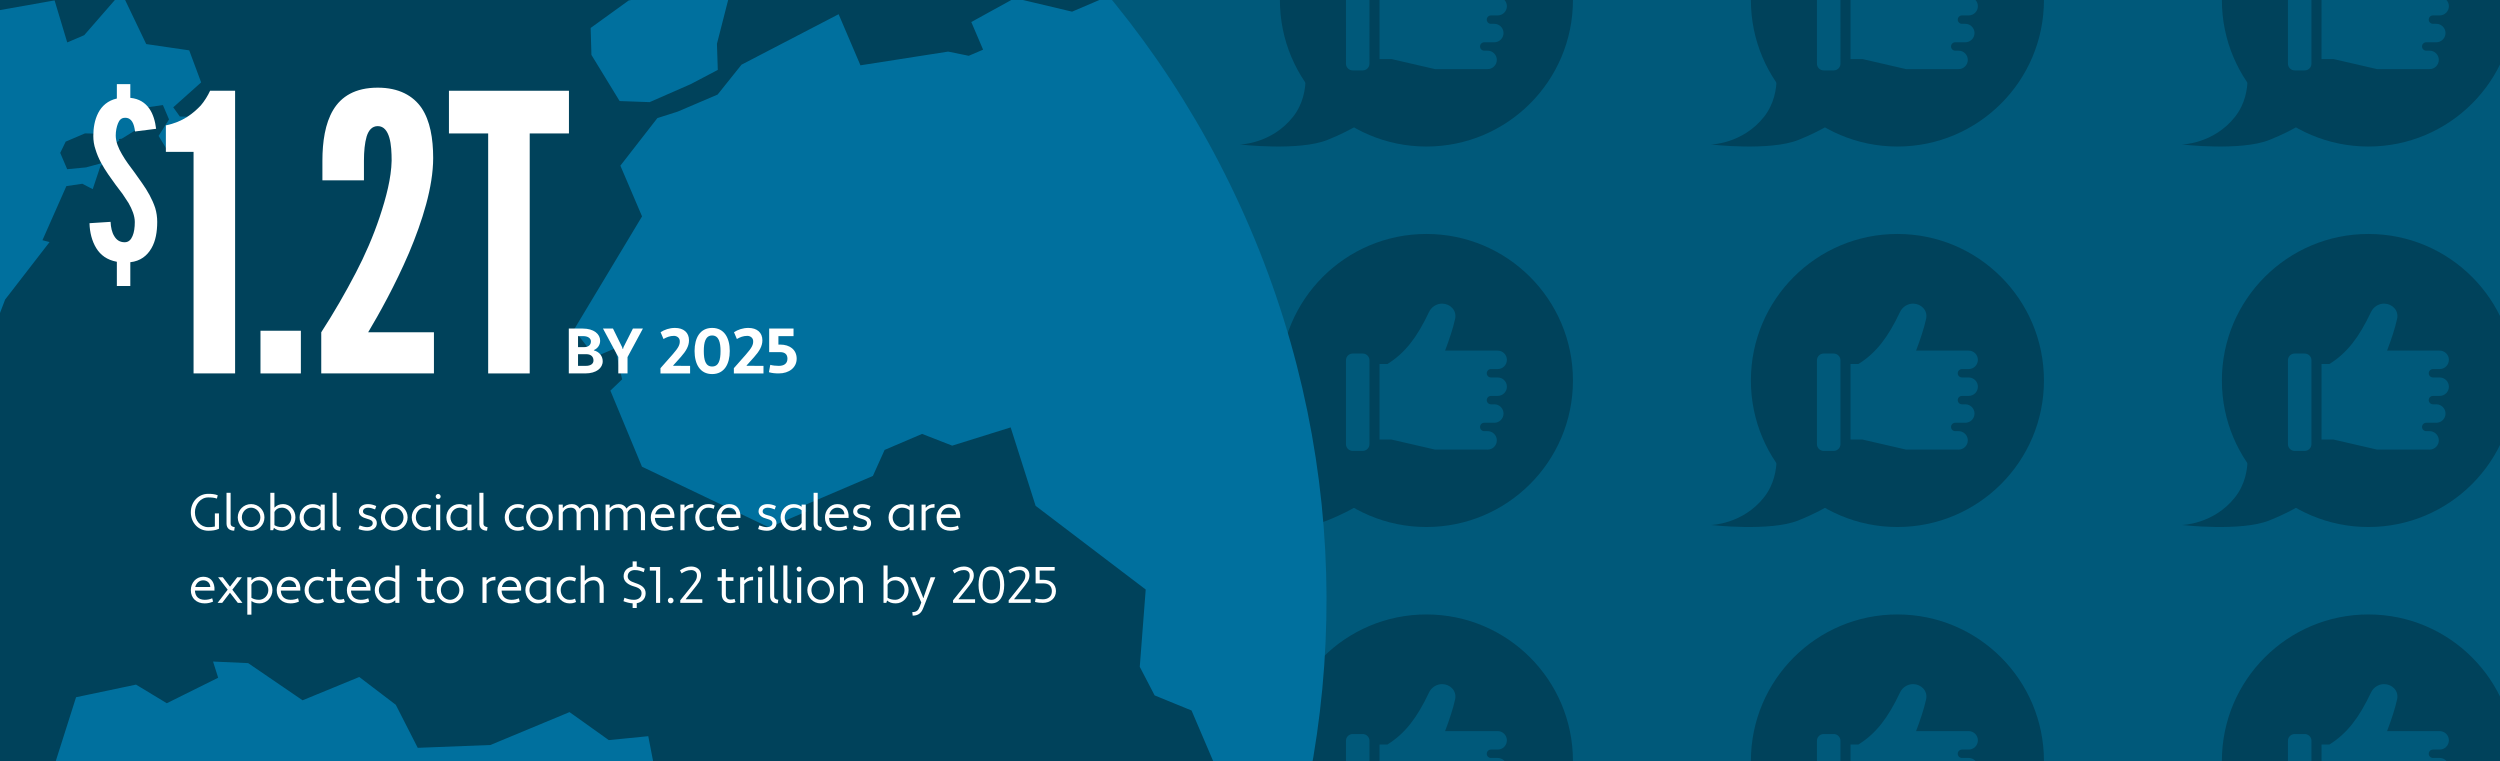 <?xml version="1.0" encoding="UTF-8"?><svg id="Layer_1" xmlns="http://www.w3.org/2000/svg" width="585" height="178.069" xmlns:xlink="http://www.w3.org/1999/xlink" viewBox="0 0 585 178.069"><defs><style>.cls-1{fill:none;}.cls-2{clip-path:url(#clippath);}.cls-3,.cls-4{fill:#00425b;}.cls-5,.cls-6{fill:#00597a;}.cls-7{fill:#fff;}.cls-8{clip-path:url(#clippath-1);}.cls-6,.cls-9,.cls-4{fill-rule:evenodd;}.cls-9{fill:#00709e;}</style><clipPath id="clippath"><rect class="cls-1" y="0" width="585" height="178.069"/></clipPath><clipPath id="clippath-1"><rect class="cls-1" x="-639" y="0" width="585" height="178.069"/></clipPath></defs><rect class="cls-5" x="0" y="0" width="585" height="178.069"/><g class="cls-2"><circle class="cls-3" cx="333.783" cy="178.069" r="34.288"/><path class="cls-6" d="m337.466,160.083c-1.331,0-2.518.784-3.076,1.965-2.802,5.924-5.606,9.605-9.737,12.17h-1.843v17.668h2.793l10.208,2.356h12.283c1.192,0,2.159-.967,2.159-2.159s-.967-2.159-2.159-2.159h-.785c-.542,0-.982-.439-.982-.982s.439-.982.982-.982h2.356c1.192,0,2.159-.967,2.159-2.159s-.967-2.159-2.159-2.159h-.785c-.542,0-.982-.439-.982-.982s.439-.982.982-.982h1.571c1.192,0,2.159-.967,2.159-2.159s-.967-2.159-2.159-2.159h-1.571c-.542,0-.982-.439-.982-.982s.439-.982.982-.982h1.571c1.192,0,2.159-.967,2.159-2.159s-.967-2.159-2.159-2.159h-12.304c.97-2.539,1.883-5.275,2.351-7.448.433-2.011-1.21-3.546-3.031-3.546Zm-17.013,13.255c0-.867-.703-1.571-1.571-1.571h-2.356c-.867,0-1.571.703-1.571,1.571v19.631c0,.867.703,1.571,1.571,1.571h2.356c.867,0,1.571-.703,1.571-1.571v-19.631Z"/><circle class="cls-3" cx="443.996" cy="178.069" r="34.288"/><path class="cls-6" d="m447.679,160.083c-1.331,0-2.518.784-3.076,1.965-2.802,5.924-5.606,9.605-9.737,12.17h-1.843v17.668h2.793l10.208,2.356h12.283c1.192,0,2.159-.967,2.159-2.159s-.967-2.159-2.159-2.159h-.785c-.542,0-.982-.439-.982-.982s.439-.982.982-.982h2.356c1.192,0,2.159-.967,2.159-2.159s-.967-2.159-2.159-2.159h-.785c-.542,0-.982-.439-.982-.982s.439-.982.982-.982h1.571c1.192,0,2.159-.967,2.159-2.159s-.967-2.159-2.159-2.159h-1.571c-.542,0-.982-.439-.982-.982s.439-.982.982-.982h1.571c1.192,0,2.159-.967,2.159-2.159s-.967-2.159-2.159-2.159h-12.304c.97-2.539,1.883-5.275,2.351-7.448.433-2.011-1.21-3.546-3.031-3.546Zm-17.013,13.255c0-.867-.703-1.571-1.571-1.571h-2.356c-.867,0-1.571.703-1.571,1.571v19.631c0,.867.703,1.571,1.571,1.571h2.356c.867,0,1.571-.703,1.571-1.571v-19.631Z"/><circle class="cls-3" cx="554.209" cy="178.069" r="34.288"/><path class="cls-6" d="m557.892,160.083c-1.331,0-2.518.784-3.076,1.965-2.802,5.924-5.606,9.605-9.737,12.17h-1.843v17.668h2.793l10.208,2.356h12.283c1.192,0,2.159-.967,2.159-2.159s-.967-2.159-2.159-2.159h-.785c-.542,0-.982-.439-.982-.982s.439-.982.982-.982h2.356c1.192,0,2.159-.967,2.159-2.159s-.967-2.159-2.159-2.159h-.785c-.542,0-.982-.439-.982-.982s.439-.982.982-.982h1.571c1.192,0,2.159-.967,2.159-2.159s-.967-2.159-2.159-2.159h-1.571c-.542,0-.982-.439-.982-.982s.439-.982.982-.982h1.571c1.192,0,2.159-.967,2.159-2.159s-.967-2.159-2.159-2.159h-12.304c.97-2.539,1.883-5.275,2.351-7.448.433-2.011-1.21-3.546-3.031-3.546Zm-17.013,13.255c0-.867-.703-1.571-1.571-1.571h-2.356c-.867,0-1.571.703-1.571,1.571v19.631c0,.867.703,1.571,1.571,1.571h2.356c.867,0,1.571-.703,1.571-1.571v-19.631Z"/><circle class="cls-3" cx="333.783" cy="89.034" r="34.288"/><path class="cls-6" d="m337.466,71.048c-1.331,0-2.518.784-3.076,1.965-2.802,5.924-5.606,9.605-9.737,12.17h-1.843v17.668h2.793l10.208,2.356h12.283c1.192,0,2.159-.967,2.159-2.159s-.967-2.159-2.159-2.159h-.785c-.542,0-.982-.439-.982-.982s.439-.982.982-.982h2.356c1.192,0,2.159-.967,2.159-2.159s-.967-2.159-2.159-2.159h-.785c-.542,0-.982-.439-.982-.982s.439-.982.982-.982h1.571c1.192,0,2.159-.967,2.159-2.159s-.967-2.159-2.159-2.159h-1.571c-.542,0-.982-.439-.982-.982s.439-.982.982-.982h1.571c1.192,0,2.159-.967,2.159-2.159s-.967-2.159-2.159-2.159h-12.304c.97-2.539,1.883-5.275,2.351-7.448.433-2.011-1.21-3.546-3.031-3.546Zm-17.013,13.255c0-.867-.703-1.571-1.571-1.571h-2.356c-.867,0-1.571.703-1.571,1.571v19.631c0,.867.703,1.571,1.571,1.571h2.356c.867,0,1.571-.703,1.571-1.571v-19.631Z"/><path class="cls-4" d="m304.963,102.58s2.282,7.837-2.378,13.767c-5.01,6.377-12.453,6.502-12.453,6.502,0,0,13.879,1.595,20.488-1.07,6.609-2.665,9.174-4.893,9.174-4.893"/><circle class="cls-3" cx="443.996" cy="89.034" r="34.288"/><path class="cls-6" d="m447.679,71.048c-1.331,0-2.518.784-3.076,1.965-2.802,5.924-5.606,9.605-9.737,12.17h-1.843v17.668h2.793l10.208,2.356h12.283c1.192,0,2.159-.967,2.159-2.159s-.967-2.159-2.159-2.159h-.785c-.542,0-.982-.439-.982-.982s.439-.982.982-.982h2.356c1.192,0,2.159-.967,2.159-2.159s-.967-2.159-2.159-2.159h-.785c-.542,0-.982-.439-.982-.982s.439-.982.982-.982h1.571c1.192,0,2.159-.967,2.159-2.159s-.967-2.159-2.159-2.159h-1.571c-.542,0-.982-.439-.982-.982s.439-.982.982-.982h1.571c1.192,0,2.159-.967,2.159-2.159s-.967-2.159-2.159-2.159h-12.304c.97-2.539,1.883-5.275,2.351-7.448.433-2.011-1.21-3.546-3.031-3.546Zm-17.013,13.255c0-.867-.703-1.571-1.571-1.571h-2.356c-.867,0-1.571.703-1.571,1.571v19.631c0,.867.703,1.571,1.571,1.571h2.356c.867,0,1.571-.703,1.571-1.571v-19.631Z"/><path class="cls-4" d="m415.176,102.58s2.282,7.837-2.378,13.767c-5.01,6.377-12.453,6.502-12.453,6.502,0,0,13.879,1.595,20.488-1.07,6.609-2.665,9.174-4.893,9.174-4.893"/><circle class="cls-3" cx="554.209" cy="89.034" r="34.288"/><path class="cls-6" d="m557.892,71.048c-1.331,0-2.518.784-3.076,1.965-2.802,5.924-5.606,9.605-9.737,12.17h-1.843v17.668h2.793l10.208,2.356h12.283c1.192,0,2.159-.967,2.159-2.159s-.967-2.159-2.159-2.159h-.785c-.542,0-.982-.439-.982-.982s.439-.982.982-.982h2.356c1.192,0,2.159-.967,2.159-2.159s-.967-2.159-2.159-2.159h-.785c-.542,0-.982-.439-.982-.982s.439-.982.982-.982h1.571c1.192,0,2.159-.967,2.159-2.159s-.967-2.159-2.159-2.159h-1.571c-.542,0-.982-.439-.982-.982s.439-.982.982-.982h1.571c1.192,0,2.159-.967,2.159-2.159s-.967-2.159-2.159-2.159h-12.304c.97-2.539,1.883-5.275,2.351-7.448.433-2.011-1.21-3.546-3.031-3.546Zm-17.013,13.255c0-.867-.703-1.571-1.571-1.571h-2.356c-.867,0-1.571.703-1.571,1.571v19.631c0,.867.703,1.571,1.571,1.571h2.356c.867,0,1.571-.703,1.571-1.571v-19.631Z"/><path class="cls-4" d="m525.389,102.58s2.282,7.837-2.378,13.767c-5.01,6.377-12.453,6.502-12.453,6.502,0,0,13.879,1.595,20.488-1.07,6.609-2.665,9.174-4.893,9.174-4.893"/><circle class="cls-3" cx="333.783" cy="0" r="34.288"/><path class="cls-6" d="m337.466-17.986c-1.331,0-2.518.784-3.076,1.965-2.802,5.924-5.606,9.605-9.737,12.17h-1.843V13.817h2.793l10.208,2.356h12.283c1.192,0,2.159-.967,2.159-2.159s-.967-2.159-2.159-2.159h-.785c-.542,0-.982-.439-.982-.982s.439-.982.982-.982h2.356c1.192,0,2.159-.967,2.159-2.159s-.967-2.159-2.159-2.159h-.785c-.542,0-.982-.439-.982-.982s.439-.982.982-.982h1.571c1.192,0,2.159-.967,2.159-2.159s-.967-2.159-2.159-2.159h-1.571c-.542,0-.982-.439-.982-.982s.439-.982.982-.982h1.571c1.192,0,2.159-.967,2.159-2.159s-.967-2.159-2.159-2.159h-12.304c.97-2.539,1.883-5.275,2.351-7.448.433-2.011-1.21-3.546-3.031-3.546Zm-17.013,13.255c0-.867-.703-1.571-1.571-1.571h-2.356c-.867,0-1.571.703-1.571,1.571V14.9c0,.867.703,1.571,1.571,1.571h2.356c.867,0,1.571-.703,1.571-1.571V-4.731Z"/><path class="cls-4" d="m304.963,13.546s2.282,7.837-2.378,13.767c-5.01,6.377-12.453,6.502-12.453,6.502,0,0,13.879,1.595,20.488-1.07,6.609-2.665,9.174-4.893,9.174-4.893"/><circle class="cls-3" cx="443.996" cy="0" r="34.288"/><path class="cls-6" d="m447.679-17.986c-1.331,0-2.518.784-3.076,1.965-2.802,5.924-5.606,9.605-9.737,12.17h-1.843V13.817h2.793l10.208,2.356h12.283c1.192,0,2.159-.967,2.159-2.159s-.967-2.159-2.159-2.159h-.785c-.542,0-.982-.439-.982-.982s.439-.982.982-.982h2.356c1.192,0,2.159-.967,2.159-2.159s-.967-2.159-2.159-2.159h-.785c-.542,0-.982-.439-.982-.982s.439-.982.982-.982h1.571c1.192,0,2.159-.967,2.159-2.159s-.967-2.159-2.159-2.159h-1.571c-.542,0-.982-.439-.982-.982s.439-.982.982-.982h1.571c1.192,0,2.159-.967,2.159-2.159s-.967-2.159-2.159-2.159h-12.304c.97-2.539,1.883-5.275,2.351-7.448.433-2.011-1.21-3.546-3.031-3.546Zm-17.013,13.255c0-.867-.703-1.571-1.571-1.571h-2.356c-.867,0-1.571.703-1.571,1.571V14.9c0,.867.703,1.571,1.571,1.571h2.356c.867,0,1.571-.703,1.571-1.571V-4.731Z"/><path class="cls-4" d="m415.176,13.546s2.282,7.837-2.378,13.767c-5.01,6.377-12.453,6.502-12.453,6.502,0,0,13.879,1.595,20.488-1.07,6.609-2.665,9.174-4.893,9.174-4.893"/><circle class="cls-3" cx="554.209" cy="0" r="34.288"/><path class="cls-6" d="m557.892-17.986c-1.331,0-2.518.784-3.076,1.965-2.802,5.924-5.606,9.605-9.737,12.17h-1.843V13.817h2.793l10.208,2.356h12.283c1.192,0,2.159-.967,2.159-2.159s-.967-2.159-2.159-2.159h-.785c-.542,0-.982-.439-.982-.982s.439-.982.982-.982h2.356c1.192,0,2.159-.967,2.159-2.159s-.967-2.159-2.159-2.159h-.785c-.542,0-.982-.439-.982-.982s.439-.982.982-.982h1.571c1.192,0,2.159-.967,2.159-2.159s-.967-2.159-2.159-2.159h-1.571c-.542,0-.982-.439-.982-.982s.439-.982.982-.982h1.571c1.192,0,2.159-.967,2.159-2.159s-.967-2.159-2.159-2.159h-12.304c.97-2.539,1.883-5.275,2.351-7.448.433-2.011-1.21-3.546-3.031-3.546Zm-17.013,13.255c0-.867-.703-1.571-1.571-1.571h-2.356c-.867,0-1.571.703-1.571,1.571V14.9c0,.867.703,1.571,1.571,1.571h2.356c.867,0,1.571-.703,1.571-1.571V-4.731Z"/><path class="cls-4" d="m525.389,13.546s2.282,7.837-2.378,13.767c-5.01,6.377-12.453,6.502-12.453,6.502,0,0,13.879,1.595,20.488-1.07,6.609-2.665,9.174-4.893,9.174-4.893"/><path class="cls-9" d="m175.687,344.412c112.596-48.097,164.949-178.372,116.849-290.975C244.397-59.258,114.083-111.49,1.487-63.393-111.127-15.289-163.486,114.976-115.347,227.671c48.1,112.603,178.421,164.846,291.034,116.741h0Z"/><path class="cls-4" d="m221.865,12.075l4.823.981,3.357-1.434-2.762-6.466,10.184-5.606,13.396,3.18,8.513-3.636c-4.216-5.222-8.76-10.199-13.484-14.875l-1.152.492-8.018-3.598-5.099-9.238-4.394,5.436,2.032,13.062-11.736-5.146-3.747-8.029-10.725-3.277-4.083-1.721-9.037,3.86,6.275,6.857,13.504,1.454,2.705,1.159-1.869,2.254,2.897,6.315-4.356,4.48-4.946.963-4.536-2.785,7.513-2.787.809-3.492-21.04-4.108-3.2-4.083-4.118,8.783-7.293,1.542-4.513,17.643.199,6.104-6.329,3.326-9.617,4.213-7.027-.252-6.595-10.795-.182-6.312L147.1.121l11.652-2.358-1.205-6.508-5.091.812-2.335-9.89,10.086-6.305,3.029-13.966,7.238-4.666,7.447-1.924,2.663-1.137-5.698-9.404-7.114,7.126-6.238-6.238-5.261,1.402-3.167-4.72,2.18-6.17,5.367-5.335c-50.107-17.248-106.546-16.71-159.168,5.768C-40.686-45.379-74.363-15.807-97.521,19.971l5.75-2.456,5.704.595,9.785-1.866,2.088,3.183,14.412-5.522-3.886-3.684-12.639,4.976,1.749-3.989-2.5-2.913-11.343,4.845,8.468-14.517,11.781-5.032,8.836,5.234,9.445-3.4,3.275-7.788,5.07.347-4.402,10.784s-10.552,4.719-10.025,4.493,3.985,6.884,3.985,6.884l12.699-5.848-.141-4.016,8.631-4.321-1.178-5.674-5.602,1.348-.24-5.454,3.464-2.947,14.206-5.235-4.617,10.252,3.422,4.823,8.496-2.161-4.6-9.557,5.907-7.233,12.875-7.39,23.423.364,3.178,7.44,6.88-1.048-.56,7.263-8.86,3.785.211,7.861L3.38-3.752l12.32-15.317-8.317-2.53-12.967,7.641-.626,1.724-.089.038-.064.345-2.244,5.773-6.326,3.337,1.927,3.054,2.72-.011.365,1.102-4.975,3.064.843,3.21-4.935,2.414-3.504-5.726-7.909,6.726-14.072,18.8,5.418,6.801,6.701,1.224,10.972-3.019,5.036,11.79,4.562-2.794.458-11.189L-1.718,24.511l-6.093-14.263L-3.581,2.992,12.774.093l2.957,9.836,3.973-1.697L28.428-1.778l5.788,12.09,10.059,1.47,2.793,7.499-6.53,5.831,1.556,2.155,10.999.234,1.977,5.122-2.548,1.406c-.038-.09-.164-.141-.164-.141l-13.126,1.415-2.118-3.5,2.438-3.86-1.438-3.367-4.14.617.478,3.567-5.961,3.697-.702.089.153.357-2.194,1.242-3.316-2.87-2.542-.065-4.518,1.93-1.281,2.638,1.629,3.814,4.424-.422,4.039-1.103-.692.825-1.794,5.371-2.431-1.264-3.735.55-5.599,12.657,1.658.442-10.393,13.448-7.217,18.903,1.639,6.312-9.197,13.994-3.752,9.142,6.319,12.593-10.718-.343-3.136-7.562-24.633,10.522-10.071,11.948-1.111,12.63,1.236,8.996,6.994,6.339,10.543-3.036,11.463-17.569,3.601,4.745-.941,11.301,13.097-3.187,9.293,18.345,17.875-4.288,5.315-16.729,14.032-2.952,7.205,4.357,12.015-5.967-1.196-3.788,8.214.368,12.736,8.699,13.267-5.456,8.546,6.509,5.135,10.068,17.005-.663,18.512-7.696,9.188,6.552,9.239-.916,1.554,8.039-4.104,15.165,8.213,26.347-5.341,9.822-12.191,4.785-1.039,8.618,8.571,11.737-5.958,22.347-.907,9.396-9.83,11.329-7.629,4.713,1.13,3.606,6.433-.858.882,4.015-3.013,7.161,4.8,2.66,6.274-2.469,1.659,4.846.366,5.504,1.089,4.034,12.372,3.722.554,4.486-12.472,5.117-17.022-5.508-16.884-12.8-5.679-16.953-11.512-6.604-4.058-17.857-4.88.617-15.291-35.797s-16.117-3.909-16.832-3.604c-.615.263-7.055,1.135-7.055,1.135l-4.156-6.292-24.202-13.023-1.563-7.811-4.434-11.836,7.731-12.311-7.19-12.432-16.443,5.662-18.667-8.892-9.921,1.301-6.215,1.398-1.479-5.441-7.724,2.044,1.247,2.92-20.226,3.189-12.119-8.024.574-6.739-18.703-11.919-7.204-11.474-4.698,2.007,6.697,11.279,13.247,8.906,1.185,5.249-7.267,1.847-14.388-10.613-7.077-16.568-10.459-.454-3.636-8.512c.231,28.5,5.968,57.384,17.849,85.196,48.1,112.603,178.421,164.846,291.034,116.741,64.659-27.62,109.418-82.254,126.664-145.152l-3.818-8.939-12.558-7.32-7.153-16.746-8.638-3.533-3.48-6.688,1.392-18.083-25.763-19.589-5.842-18.352-13.679,4.27-7.046-2.746-8.77,3.746-2.741,6.092-15.673,6.695.069,1.649-8.68,3.708-29.752-14.221-7.391-17.796,2.748-2.641-1.646-7.261-4.688,2.002-4.931-6.373,15.928-26.501-5.07-11.868,8.657-11.132,4.785-1.528,9.308-3.976,5.597-6.994,22.721-11.808,5.108,11.959,20.521-3.211Z"/></g><g class="cls-8"><path class="cls-9" d="m155.052,344.412c112.596-48.097,164.949-178.372,116.849-290.975C223.762-59.258,93.447-111.49-19.148-63.393-131.762-15.289-184.121,114.976-135.982,227.671c48.1,112.603,178.421,164.846,291.034,116.741h0Z"/><path class="cls-4" d="m201.23,12.075l4.823.981,3.357-1.434-2.762-6.466,10.184-5.606,13.396,3.18,8.513-3.636c-4.216-5.222-8.76-10.199-13.484-14.875l-1.152.492-8.018-3.598-5.099-9.238-4.394,5.436,2.032,13.062-11.736-5.146-3.747-8.029-10.725-3.277-4.083-1.721-9.037,3.86,6.275,6.857,13.504,1.454,2.705,1.159-1.869,2.254,2.897,6.315-4.356,4.48-4.946.963-4.536-2.785,7.513-2.787.809-3.492-21.04-4.108-3.2-4.083-4.118,8.783-7.293,1.542-4.513,17.643.199,6.104-6.329,3.326-9.617,4.213-7.027-.252-6.595-10.795-.182-6.312L126.465.121l11.652-2.358-1.205-6.508-5.091.812-2.335-9.89,10.086-6.305,3.029-13.966,7.238-4.666,7.447-1.924,2.663-1.137-5.698-9.404-7.114,7.126-6.238-6.238-5.261,1.402-3.167-4.72,2.18-6.17,5.367-5.335c-50.107-17.248-106.546-16.71-159.168,5.768C-61.321-45.379-94.998-15.807-118.156,19.97l5.75-2.456,5.704.595,9.785-1.866,2.088,3.183,14.412-5.522-3.886-3.684-12.639,4.976,1.749-3.989-2.5-2.913-11.343,4.845,8.468-14.517,11.781-5.032,8.836,5.234,9.445-3.4,3.275-7.788,5.07.347-4.402,10.784s-10.552,4.719-10.025,4.493,3.985,6.884,3.985,6.884l12.699-5.848-.141-4.016,8.631-4.321-1.178-5.674-5.602,1.348-.24-5.454,3.464-2.947,14.206-5.235-4.617,10.252,3.422,4.823,8.496-2.161-4.6-9.557,5.907-7.233,12.875-7.39,23.423.364,3.178,7.44,6.88-1.048-.56,7.263-8.86,3.785.211,7.861-22.245,3.853,12.32-15.317-8.317-2.53-12.967,7.641-.626,1.724-.089.038-.064.345-2.244,5.773-6.326,3.337,1.927,3.054,2.72-.011.365,1.102-4.975,3.064.843,3.21-4.935,2.414-3.504-5.726-7.909,6.726-14.072,18.8,5.418,6.801,6.701,1.224,10.972-3.019,5.036,11.79,4.562-2.794.458-11.189,9.608-8.191-6.093-14.263,4.229-7.256L-7.861.093l2.957,9.836,3.973-1.697L7.793-1.778l5.788,12.09,10.059,1.47,2.793,7.499-6.53,5.831,1.556,2.155,10.999.234,1.977,5.122-2.548,1.406c-.038-.09-.164-.141-.164-.141l-13.126,1.415-2.118-3.5,2.438-3.86-1.438-3.367-4.14.617.478,3.567-5.961,3.697-.702.089.153.357-2.194,1.242-3.316-2.87-2.542-.065-4.518,1.93-1.281,2.638,1.629,3.814,4.424-.422,4.039-1.103-.692.825-1.794,5.371-2.431-1.264-3.735.55-5.599,12.657,1.658.442-10.393,13.448-7.217,18.903,1.639,6.312-9.197,13.994-3.752,9.142,6.319,12.593-10.718-.343-3.136-7.562-24.633,10.522-10.071,11.948-1.111,12.63,1.236,8.996,6.994,6.339,10.543-3.036,11.463-17.569,3.601,4.745-.941,11.301,13.097-3.187,9.293,18.345,17.875-4.288,5.315-16.729,14.032-2.952,7.205,4.357,12.015-5.967-1.196-3.788,8.214.368,12.736,8.699,13.267-5.456,8.546,6.509,5.135,10.068,17.005-.663,18.512-7.696,9.188,6.552,9.239-.916,1.554,8.039-4.104,15.165,8.213,26.347-5.341,9.822-12.191,4.785-1.039,8.618,8.571,11.737-5.958,22.347-.907,9.396-9.83,11.329-7.629,4.713,1.13,3.606,6.433-.858.882,4.015-3.013,7.161,4.8,2.66,6.274-2.469,1.659,4.846.366,5.504,1.089,4.034,12.372,3.722.554,4.486-12.472,5.117-17.022-5.508-16.884-12.8-5.679-16.953-11.512-6.604-4.058-17.857-4.88.617-15.291-35.797s-16.117-3.909-16.832-3.604c-.615.263-7.055,1.135-7.055,1.135l-4.156-6.292-24.202-13.023-1.563-7.811-4.434-11.836,7.731-12.311-7.19-12.432-16.443,5.662-18.667-8.892-9.921,1.301-6.215,1.398-1.479-5.441-7.724,2.044,1.247,2.92-20.226,3.189-12.119-8.024.574-6.739-18.703-11.919-7.204-11.474-4.698,2.007,6.697,11.279,13.247,8.906,1.185,5.249-7.267,1.847-14.388-10.613-7.077-16.568-10.459-.454-3.636-8.512c.231,28.5,5.968,57.384,17.849,85.196,48.1,112.603,178.421,164.846,291.034,116.741,64.659-27.62,109.418-82.254,126.664-145.152l-3.818-8.939-12.558-7.32-7.153-16.746-8.638-3.533-3.48-6.688,1.392-18.083-25.763-19.589-5.842-18.352-13.679,4.27-7.046-2.746-8.77,3.746-2.741,6.092-15.673,6.695.069,1.649-8.68,3.708-29.752-14.221-7.391-17.796,2.748-2.641-1.646-7.261-4.688,2.002-4.931-6.373,15.928-26.501-5.07-11.868,8.657-11.132,4.785-1.528,9.308-3.976,5.597-6.994,22.721-11.808,5.108,11.959,20.521-3.211Z"/></g><path class="cls-7" d="m48.732,123.354c.564,0,1.067-.036,1.547-.144v-3.07h.959v3.598c-.804.36-1.571.456-2.507.456-2.315,0-4.078-1.859-4.078-4.318s1.763-4.318,4.078-4.318c.792,0,1.523.06,2.219.336l-.192.78c-.6-.216-1.259-.276-2.027-.276-1.775,0-3.118,1.631-3.118,3.478,0,1.979,1.343,3.478,3.118,3.478Z"/><path class="cls-7" d="m54.804,124.182c-1.091,0-1.799-.588-1.799-1.679v-7.184h.959v7.184c0,.552.408.804.959.84l-.12.839Z"/><path class="cls-7" d="m58.752,117.957c1.739,0,3.13,1.379,3.13,3.118s-1.391,3.118-3.13,3.118-3.118-1.379-3.118-3.118,1.379-3.118,3.118-3.118Zm0,5.397c1.187,0,2.171-1.019,2.171-2.279,0-1.247-.984-2.279-2.171-2.279-1.199,0-2.159,1.031-2.159,2.279,0,1.259.959,2.279,2.159,2.279Z"/><path class="cls-7" d="m64.097,123.522l-.18.552h-.66v-8.755h.959v3.418l.072.024c.396-.468,1.079-.804,1.955-.804,1.607,0,2.89,1.379,2.89,3.118s-1.331,3.118-3.01,3.118c-.923,0-1.523-.24-2.027-.672Zm.12-3.718v3.07c.432.3,1.055.479,1.787.479,1.187,0,2.171-1.019,2.171-2.279,0-1.247-.983-2.279-2.171-2.279-.732,0-1.415.276-1.787,1.008Z"/><path class="cls-7" d="m74.961,118.557l.06-.024v-.456h.959v5.997h-.959v-.66l-.072-.036c-.408.48-1.091.815-1.955.815-1.607,0-2.89-1.379-2.89-3.118s1.331-3.118,3.01-3.118c.852,0,1.427.252,1.847.6Zm.06,3.79v-2.95c-.432-.372-1.067-.6-1.787-.6-1.187,0-2.171,1.019-2.171,2.279,0,1.247.983,2.279,2.171,2.279.732,0,1.415-.276,1.787-1.007Z"/><path class="cls-7" d="m79.623,124.182c-1.091,0-1.799-.588-1.799-1.679v-7.184h.959v7.184c0,.552.408.804.959.84l-.12.839Z"/><path class="cls-7" d="m84.148,122.947c.576.228,1.199.408,1.787.408.66,0,1.283-.288,1.283-.947,0-.468-.312-.756-1.295-1.008-1.127-.288-1.943-.803-1.943-1.727,0-1.139,1.007-1.715,2.123-1.715.684,0,1.331.192,1.931.456l-.264.792c-.54-.216-1.115-.408-1.667-.408-.612,0-1.163.3-1.163.875,0,.408.324.696,1.199.9,1.259.288,2.039.852,2.039,1.835,0,1.223-1.079,1.787-2.243,1.787-.708,0-1.415-.156-2.051-.396l.264-.852Z"/><path class="cls-7" d="m92.253,117.957c1.739,0,3.13,1.379,3.13,3.118s-1.391,3.118-3.13,3.118-3.118-1.379-3.118-3.118,1.379-3.118,3.118-3.118Zm0,5.397c1.187,0,2.171-1.019,2.171-2.279,0-1.247-.984-2.279-2.171-2.279-1.199,0-2.159,1.031-2.159,2.279,0,1.259.959,2.279,2.159,2.279Z"/><path class="cls-7" d="m99.345,123.354c.48,0,.924-.06,1.307-.276l.24.78c-.516.264-.995.336-1.547.336-1.667,0-2.998-1.379-2.998-3.118s1.331-3.118,2.998-3.118c.552,0,1.031.072,1.547.348l-.24.768c-.336-.156-.756-.276-1.307-.276-1.127,0-2.039,1.031-2.039,2.279,0,1.259.911,2.279,2.039,2.279Z"/><path class="cls-7" d="m102.526,115.594c.324,0,.588.264.588.588,0,.312-.264.576-.588.576-.312,0-.576-.264-.576-.576,0-.324.264-.588.576-.588Zm-.468,2.483h.959v5.997h-.959v-5.997Z"/><path class="cls-7" d="m109.307,118.557l.06-.024v-.456h.959v5.997h-.959v-.66l-.072-.036c-.408.48-1.091.815-1.955.815-1.607,0-2.89-1.379-2.89-3.118s1.331-3.118,3.01-3.118c.852,0,1.427.252,1.847.6Zm.06,3.79v-2.95c-.432-.372-1.067-.6-1.787-.6-1.187,0-2.171,1.019-2.171,2.279,0,1.247.983,2.279,2.171,2.279.732,0,1.415-.276,1.787-1.007Z"/><path class="cls-7" d="m113.969,124.182c-1.091,0-1.799-.588-1.799-1.679v-7.184h.959v7.184c0,.552.408.804.959.84l-.12.839Z"/><path class="cls-7" d="m121.109,123.354c.48,0,.924-.06,1.307-.276l.24.78c-.516.264-.995.336-1.547.336-1.667,0-2.998-1.379-2.998-3.118s1.331-3.118,2.998-3.118c.552,0,1.031.072,1.547.348l-.24.768c-.336-.156-.756-.276-1.307-.276-1.127,0-2.039,1.031-2.039,2.279,0,1.259.911,2.279,2.039,2.279Z"/><path class="cls-7" d="m126.221,117.957c1.739,0,3.13,1.379,3.13,3.118s-1.391,3.118-3.13,3.118-3.118-1.379-3.118-3.118,1.379-3.118,3.118-3.118Zm0,5.397c1.187,0,2.171-1.019,2.171-2.279,0-1.247-.983-2.279-2.171-2.279-1.199,0-2.159,1.031-2.159,2.279,0,1.259.959,2.279,2.159,2.279Z"/><path class="cls-7" d="m139.962,124.074h-.959v-3.598c0-1.175-.6-1.679-1.331-1.679s-1.439.312-1.811,1.115c.012.108.024.216.024.324v3.838h-.959v-3.838c0-1.007-.6-1.439-1.331-1.439-.78,0-1.511.312-1.907,1.127v4.15h-.959v-5.997h.959v.755l.072.024c.42-.528,1.151-.899,2.075-.899.755,0,1.427.36,1.775,1.043.528-.647,1.295-1.043,2.303-1.043,1.139,0,2.051.852,2.051,2.519v3.598Z"/><path class="cls-7" d="m150.935,124.074h-.959v-3.598c0-1.175-.6-1.679-1.331-1.679s-1.439.312-1.811,1.115c.012.108.024.216.024.324v3.838h-.959v-3.838c0-1.007-.6-1.439-1.331-1.439-.78,0-1.511.312-1.907,1.127v4.15h-.959v-5.997h.959v.755l.072.024c.42-.528,1.151-.899,2.075-.899.756,0,1.427.36,1.775,1.043.528-.647,1.295-1.043,2.303-1.043,1.139,0,2.051.852,2.051,2.519v3.598Z"/><path class="cls-7" d="m157.808,120.476v.72h-4.569c.072,1.379.84,2.135,2.279,2.159.636,0,1.247-.12,1.763-.36l.204.78c-.612.276-1.283.42-1.967.42-1.871,0-3.238-1.175-3.238-3.106,0-1.643,1.163-3.106,2.878-3.13,1.547,0,2.471.899,2.651,2.519Zm-4.497-.12h3.526c-.048-.983-.756-1.559-1.667-1.559-.984,0-1.643.696-1.859,1.559Z"/><path class="cls-7" d="m159.214,118.077h.959v.671l.072.036c.408-.48,1.055-.828,1.835-.828h.168v.84h-.288c-.732,0-1.355.348-1.787.9v4.389h-.959v-6.009Z"/><path class="cls-7" d="m165.686,123.354c.48,0,.924-.06,1.307-.276l.24.78c-.516.264-.995.336-1.547.336-1.667,0-2.998-1.379-2.998-3.118s1.331-3.118,2.998-3.118c.552,0,1.031.072,1.547.348l-.24.768c-.336-.156-.756-.276-1.307-.276-1.127,0-2.039,1.031-2.039,2.279,0,1.259.911,2.279,2.039,2.279Z"/><path class="cls-7" d="m173.262,120.476v.72h-4.569c.072,1.379.84,2.135,2.279,2.159.636,0,1.247-.12,1.763-.36l.204.78c-.612.276-1.283.42-1.967.42-1.871,0-3.238-1.175-3.238-3.106,0-1.643,1.163-3.106,2.878-3.13,1.547,0,2.471.899,2.651,2.519Zm-4.497-.12h3.526c-.048-.983-.756-1.559-1.667-1.559-.984,0-1.643.696-1.859,1.559Z"/><path class="cls-7" d="m177.669,122.947c.576.228,1.199.408,1.787.408.66,0,1.283-.288,1.283-.947,0-.468-.312-.756-1.295-1.008-1.127-.288-1.943-.803-1.943-1.727,0-1.139,1.008-1.715,2.123-1.715.684,0,1.331.192,1.931.456l-.264.792c-.54-.216-1.115-.408-1.667-.408-.612,0-1.163.3-1.163.875,0,.408.324.696,1.199.9,1.259.288,2.039.852,2.039,1.835,0,1.223-1.079,1.787-2.243,1.787-.708,0-1.415-.156-2.051-.396l.264-.852Z"/><path class="cls-7" d="m187.519,118.557l.06-.024v-.456h.959v5.997h-.959v-.66l-.072-.036c-.408.48-1.091.815-1.955.815-1.607,0-2.89-1.379-2.89-3.118s1.331-3.118,3.01-3.118c.852,0,1.427.252,1.847.6Zm.06,3.79v-2.95c-.432-.372-1.068-.6-1.787-.6-1.187,0-2.171,1.019-2.171,2.279,0,1.247.984,2.279,2.171,2.279.732,0,1.415-.276,1.787-1.007Z"/><path class="cls-7" d="m192.181,124.182c-1.091,0-1.799-.588-1.799-1.679v-7.184h.959v7.184c0,.552.408.804.959.84l-.12.839Z"/><path class="cls-7" d="m198.569,120.476v.72h-4.57c.072,1.379.84,2.135,2.279,2.159.636,0,1.247-.12,1.763-.36l.204.78c-.612.276-1.283.42-1.967.42-1.871,0-3.238-1.175-3.238-3.106,0-1.643,1.163-3.106,2.878-3.13,1.547,0,2.471.899,2.651,2.519Zm-4.498-.12h3.526c-.048-.983-.755-1.559-1.667-1.559-.983,0-1.643.696-1.859,1.559Z"/><path class="cls-7" d="m199.808,122.947c.576.228,1.199.408,1.787.408.66,0,1.283-.288,1.283-.947,0-.468-.312-.756-1.295-1.008-1.127-.288-1.943-.803-1.943-1.727,0-1.139,1.008-1.715,2.123-1.715.684,0,1.331.192,1.931.456l-.264.792c-.54-.216-1.115-.408-1.667-.408-.612,0-1.163.3-1.163.875,0,.408.324.696,1.199.9,1.259.288,2.039.852,2.039,1.835,0,1.223-1.079,1.787-2.243,1.787-.708,0-1.415-.156-2.051-.396l.264-.852Z"/><path class="cls-7" d="m212.777,118.557l.06-.024v-.456h.959v5.997h-.959v-.66l-.072-.036c-.408.48-1.091.815-1.955.815-1.607,0-2.89-1.379-2.89-3.118s1.331-3.118,3.01-3.118c.851,0,1.427.252,1.847.6Zm.06,3.79v-2.95c-.432-.372-1.067-.6-1.787-.6-1.187,0-2.171,1.019-2.171,2.279,0,1.247.983,2.279,2.171,2.279.732,0,1.415-.276,1.787-1.007Z"/><path class="cls-7" d="m215.645,118.077h.959v.671l.072.036c.408-.48,1.055-.828,1.835-.828h.168v.84h-.288c-.732,0-1.355.348-1.787.9v4.389h-.959v-6.009Z"/><path class="cls-7" d="m224.69,120.476v.72h-4.57c.072,1.379.84,2.135,2.279,2.159.636,0,1.247-.12,1.763-.36l.204.78c-.612.276-1.283.42-1.967.42-1.871,0-3.238-1.175-3.238-3.106,0-1.643,1.163-3.106,2.878-3.13,1.547,0,2.471.899,2.651,2.519Zm-4.498-.12h3.526c-.048-.983-.755-1.559-1.667-1.559-.983,0-1.643.696-1.859,1.559Z"/><path class="cls-7" d="m50.184,137.476v.72h-4.57c.072,1.379.84,2.135,2.279,2.159.636,0,1.247-.12,1.763-.36l.204.78c-.612.276-1.283.42-1.967.42-1.871,0-3.238-1.175-3.238-3.106,0-1.643,1.163-3.106,2.878-3.13,1.547,0,2.471.899,2.651,2.519Zm-4.497-.12h3.526c-.048-.983-.756-1.559-1.667-1.559-.983,0-1.643.696-1.859,1.559Z"/><path class="cls-7" d="m53.815,138.699l-1.823,2.375h-1.079l2.363-3.082-2.243-2.914h1.103l1.679,2.207,1.691-2.207h1.103l-2.243,2.914,2.363,3.082h-1.079l-1.835-2.375Z"/><path class="cls-7" d="m58.892,140.666l-.06.036v3.13h-.959v-8.755h.959v.66l.072.024c.396-.468,1.079-.804,1.955-.804,1.607,0,2.89,1.379,2.89,3.118s-1.331,3.118-3.01,3.118c-.852,0-1.439-.204-1.847-.528Zm-.06-3.862v3.07c.432.3,1.055.479,1.787.479,1.187,0,2.171-1.019,2.171-2.279,0-1.247-.983-2.279-2.171-2.279-.732,0-1.415.276-1.787,1.008Z"/><path class="cls-7" d="m70.277,137.476v.72h-4.57c.072,1.379.84,2.135,2.279,2.159.636,0,1.247-.12,1.763-.36l.204.78c-.612.276-1.283.42-1.967.42-1.871,0-3.238-1.175-3.238-3.106,0-1.643,1.163-3.106,2.878-3.13,1.547,0,2.471.899,2.651,2.519Zm-4.497-.12h3.526c-.048-.983-.756-1.559-1.667-1.559-.983,0-1.643.696-1.859,1.559Z"/><path class="cls-7" d="m74.269,140.354c.48,0,.924-.06,1.307-.276l.24.78c-.516.264-.995.336-1.547.336-1.667,0-2.998-1.379-2.998-3.118s1.331-3.118,2.998-3.118c.552,0,1.031.072,1.547.348l-.24.768c-.336-.156-.756-.276-1.307-.276-1.127,0-2.039,1.031-2.039,2.279,0,1.259.911,2.279,2.039,2.279Z"/><path class="cls-7" d="m76.503,135.077h.971v-1.919h.959v1.919h1.775v.839h-1.775v3.178c0,.84.444,1.199,1.079,1.199.36,0,.672-.036.947-.156l.24.744c-.36.18-.768.252-1.187.252-1.163,0-2.039-.732-2.039-2.039v-3.178h-.971v-.839Z"/><path class="cls-7" d="m86.699,137.476v.72h-4.569c.072,1.379.839,2.135,2.279,2.159.636,0,1.247-.12,1.763-.36l.204.78c-.612.276-1.283.42-1.967.42-1.871,0-3.238-1.175-3.238-3.106,0-1.643,1.163-3.106,2.878-3.13,1.547,0,2.471.899,2.651,2.519Zm-4.498-.12h3.526c-.048-.983-.756-1.559-1.667-1.559-.983,0-1.643.696-1.859,1.559Z"/><path class="cls-7" d="m92.502,135.461v-3.142h.959v8.755h-.959v-.552l-.072-.024c-.396.408-1.043.696-1.847.696-1.607,0-2.89-1.379-2.89-3.118s1.331-3.118,3.01-3.118c.792,0,1.343.18,1.799.504Zm0,4.078v-3.334c-.432-.252-1.007-.408-1.679-.408-1.187,0-2.171,1.019-2.171,2.279,0,1.247.983,2.279,2.171,2.279.66,0,1.283-.228,1.679-.815Z"/><path class="cls-7" d="m97.604,135.077h.971v-1.919h.959v1.919h1.775v.839h-1.775v3.178c0,.84.444,1.199,1.079,1.199.36,0,.672-.036.947-.156l.24.744c-.36.18-.768.252-1.187.252-1.163,0-2.039-.732-2.039-2.039v-3.178h-.971v-.839Z"/><path class="cls-7" d="m105.324,134.957c1.739,0,3.13,1.379,3.13,3.118s-1.391,3.118-3.13,3.118-3.118-1.379-3.118-3.118,1.379-3.118,3.118-3.118Zm0,5.397c1.187,0,2.171-1.019,2.171-2.279,0-1.247-.984-2.279-2.171-2.279-1.199,0-2.159,1.031-2.159,2.279,0,1.259.959,2.279,2.159,2.279Z"/><path class="cls-7" d="m112.898,135.077h.959v.671l.072.036c.408-.48,1.055-.828,1.835-.828h.168v.84h-.288c-.732,0-1.355.348-1.787.9v4.389h-.959v-6.009Z"/><path class="cls-7" d="m121.943,137.476v.72h-4.57c.072,1.379.84,2.135,2.279,2.159.636,0,1.247-.12,1.763-.36l.204.78c-.612.276-1.283.42-1.967.42-1.871,0-3.238-1.175-3.238-3.106,0-1.643,1.163-3.106,2.878-3.13,1.547,0,2.471.899,2.651,2.519Zm-4.498-.12h3.526c-.048-.983-.755-1.559-1.667-1.559-.983,0-1.643.696-1.859,1.559Z"/><path class="cls-7" d="m127.793,135.557l.06-.024v-.456h.959v5.997h-.959v-.66l-.072-.036c-.408.48-1.091.815-1.955.815-1.607,0-2.89-1.379-2.89-3.118s1.331-3.118,3.01-3.118c.851,0,1.427.252,1.847.6Zm.06,3.79v-2.95c-.432-.372-1.067-.6-1.787-.6-1.187,0-2.171,1.019-2.171,2.279,0,1.247.983,2.279,2.171,2.279.732,0,1.415-.276,1.787-1.007Z"/><path class="cls-7" d="m133.247,140.354c.48,0,.924-.06,1.307-.276l.24.78c-.516.264-.995.336-1.547.336-1.667,0-2.998-1.379-2.998-3.118s1.331-3.118,2.998-3.118c.552,0,1.031.072,1.547.348l-.24.768c-.336-.156-.756-.276-1.307-.276-1.127,0-2.039,1.031-2.039,2.279,0,1.259.911,2.279,2.039,2.279Z"/><path class="cls-7" d="m135.869,132.319h.959v3.538l.072.024c.444-.54,1.211-.924,2.195-.924,1.187,0,2.171.852,2.171,2.519v3.598h-.959v-3.598c0-1.175-.648-1.679-1.451-1.679-.828,0-1.607.372-2.027,1.127v4.15h-.959v-8.755Z"/><path class="cls-7" d="m146.117,139.875c.719.276,1.379.479,2.243.479.9,0,1.763-.468,1.763-1.547,0-.768-.48-1.224-1.763-1.583-1.235-.348-2.435-1.055-2.435-2.351,0-1.367.959-2.111,2.111-2.279v-1.235h.959v1.223c.672.06,1.271.24,1.883.492l-.24.815c-.684-.288-1.283-.492-2.111-.492-.852,0-1.643.48-1.643,1.475,0,.684.504,1.139,1.763,1.547,1.295.42,2.435,1.031,2.435,2.387,0,1.391-.948,2.147-2.087,2.339v1.127h-.959v-1.091c-.744-.048-1.463-.228-2.147-.504l.228-.803Z"/><path class="cls-7" d="m153.515,133.518h-1.463v-.84h2.423v8.396h-.959v-7.556Z"/><path class="cls-7" d="m156.939,139.851c.372,0,.672.3.672.672,0,.36-.3.66-.672.66-.36,0-.66-.3-.66-.66,0-.372.3-.672.66-.672Z"/><path class="cls-7" d="m159.184,141.074v-.6l2.351-2.938c1.283-1.595,1.547-1.991,1.547-2.926,0-.828-.624-1.211-1.355-1.211-.875,0-1.571.324-2.231.78l-.384-.719c.756-.516,1.643-.9,2.615-.9,1.235,0,2.315.66,2.315,2.051,0,1.199-.624,1.883-1.847,3.418l-1.727,2.147.036.06h3.838v.84h-5.157Z"/><path class="cls-7" d="m167.92,135.077h.971v-1.919h.959v1.919h1.775v.839h-1.775v3.178c0,.84.444,1.199,1.079,1.199.36,0,.672-.036.948-.156l.24.744c-.36.18-.768.252-1.187.252-1.163,0-2.039-.732-2.039-2.039v-3.178h-.971v-.839Z"/><path class="cls-7" d="m173.194,135.077h.959v.671l.072.036c.408-.48,1.055-.828,1.835-.828h.168v.84h-.288c-.732,0-1.355.348-1.787.9v4.389h-.959v-6.009Z"/><path class="cls-7" d="m177.861,132.594c.324,0,.588.264.588.588,0,.312-.264.576-.588.576-.312,0-.576-.264-.576-.576,0-.324.264-.588.576-.588Zm-.468,2.483h.959v5.997h-.959v-5.997Z"/><path class="cls-7" d="m182.004,141.182c-1.091,0-1.799-.588-1.799-1.679v-7.184h.959v7.184c0,.552.408.804.959.84l-.12.839Z"/><path class="cls-7" d="m185.094,141.182c-1.091,0-1.799-.588-1.799-1.679v-7.184h.959v7.184c0,.552.408.804.959.84l-.12.839Z"/><path class="cls-7" d="m186.99,132.594c.324,0,.588.264.588.588,0,.312-.264.576-.588.576-.312,0-.576-.264-.576-.576,0-.324.264-.588.576-.588Zm-.468,2.483h.959v5.997h-.959v-5.997Z"/><path class="cls-7" d="m192.033,134.957c1.739,0,3.13,1.379,3.13,3.118s-1.391,3.118-3.13,3.118-3.118-1.379-3.118-3.118,1.379-3.118,3.118-3.118Zm0,5.397c1.187,0,2.171-1.019,2.171-2.279,0-1.247-.983-2.279-2.171-2.279-1.199,0-2.159,1.031-2.159,2.279,0,1.259.959,2.279,2.159,2.279Z"/><path class="cls-7" d="m196.539,135.077h.959v.779l.072.024c.444-.54,1.211-.924,2.195-.924,1.187,0,2.171.852,2.171,2.519v3.598h-.959v-3.598c0-1.175-.648-1.679-1.451-1.679-.828,0-1.607.372-2.027,1.127v4.15h-.959v-5.997Z"/><path class="cls-7" d="m207.578,140.522l-.18.552h-.66v-8.755h.959v3.418l.072.024c.396-.468,1.079-.804,1.955-.804,1.607,0,2.891,1.379,2.891,3.118s-1.331,3.118-3.01,3.118c-.923,0-1.523-.24-2.027-.672Zm.12-3.718v3.07c.432.3,1.055.479,1.787.479,1.187,0,2.171-1.019,2.171-2.279,0-1.247-.984-2.279-2.171-2.279-.732,0-1.415.276-1.787,1.008Z"/><path class="cls-7" d="m215.929,139.611l.072.324h.072l1.691-4.857h1.104l-2.771,7.064c-.408,1.055-.948,1.919-2.531,1.919l-.084-.828c.984,0,1.415-.408,1.751-1.307l.348-.948-2.603-5.901h1.103l1.847,4.533Z"/><path class="cls-7" d="m223.011,141.074v-.6l2.351-2.938c1.283-1.595,1.547-1.991,1.547-2.926,0-.828-.624-1.211-1.355-1.211-.875,0-1.571.324-2.231.78l-.384-.719c.755-.516,1.643-.9,2.615-.9,1.235,0,2.315.66,2.315,2.051,0,1.199-.624,1.883-1.847,3.418l-1.727,2.147.036.06h3.838v.84h-5.157Z"/><path class="cls-7" d="m231.976,132.559c2.051,0,3.01,1.859,3.01,4.318s-.947,4.318-3.01,4.318c-2.051,0-2.998-1.859-2.998-4.318s.948-4.318,2.998-4.318Zm0,7.796c1.523,0,2.051-1.499,2.051-3.478,0-1.847-.516-3.478-2.051-3.478-1.523,0-2.039,1.631-2.039,3.478,0,1.979.516,3.478,2.039,3.478Z"/><path class="cls-7" d="m236.029,141.074v-.6l2.351-2.938c1.283-1.595,1.547-1.991,1.547-2.926,0-.828-.624-1.211-1.355-1.211-.875,0-1.571.324-2.231.78l-.384-.719c.756-.516,1.643-.9,2.615-.9,1.235,0,2.315.66,2.315,2.051,0,1.199-.624,1.883-1.847,3.418l-1.727,2.147.036.06h3.838v.84h-5.157Z"/><path class="cls-7" d="m242.329,132.678h4.462v.84h-3.502v2.159h.924c1.667,0,2.878,1.031,2.878,2.638,0,1.667-1.307,2.759-3.046,2.759-.624,0-1.271-.048-1.859-.228l.156-.803c.492.12,1.115.192,1.703.192,1.187,0,2.087-.624,2.087-1.919,0-1.211-.792-1.799-1.919-1.799h-1.883v-3.838Z"/><path class="cls-7" d="m30.494,19.695v3.201c2.099.21,3.463,1.154,4.408,2.466.944,1.312,1.417,3.043,1.627,4.775l-4.933.63c-.21-1.731-.735-3.253-2.361-3.201-.84,0-1.312.525-1.627,1.312s-.525,1.784-.525,2.834c0,1.469.63,2.991,1.469,4.408.84,1.469,1.942,2.938,2.939,4.25.577.787,1.154,1.627,1.784,2.519,1.259,1.784,2.361,3.726,3.043,5.772.315,1.05.472,2.151.472,3.253,0,2.309-.367,4.513-1.364,6.192-.997,1.732-2.571,2.991-4.933,3.253v5.562h-3.148v-5.667c-2.309-.42-3.831-1.574-4.828-3.201-.997-1.627-1.522-3.673-1.574-5.825l4.933-.315c.052,1.26.315,2.466.84,3.306.525.892,1.259,1.469,2.466,1.469.892,0,1.469-.577,1.837-1.469.367-.84.525-1.994.525-3.254,0-1.469-.63-2.991-1.469-4.46-.472-.735-.945-1.469-1.417-2.152-1.05-1.364-2.047-2.676-3.306-4.513-1.259-1.836-2.361-3.726-2.991-5.825-.367-1.049-.525-2.099-.525-3.201,0-1.889.315-3.778,1.154-5.405s2.256-2.886,4.355-3.358v-3.358h3.148Z"/><path class="cls-7" d="m38.814,35.544v-6.21c4.05-.81,6.48-2.88,8.19-4.68.9-1.08,1.62-2.25,2.16-3.42h5.85v66.147h-9.72v-51.838h-6.48Z"/><path class="cls-7" d="m60.953,77.393h9.45v9.99h-9.45v-9.99Z"/><path class="cls-7" d="m75.443,42.204v-4.59c0-4.41.63-8.73,2.52-11.88,1.89-3.15,5.13-5.22,10.439-5.22,4.95,0,8.28,1.89,10.26,4.77,1.98,2.97,2.7,7.11,2.7,11.699,0,6.75-2.52,14.76-5.67,22.229-3.24,7.56-7.02,14.309-9.54,18.539h15.389v9.63h-26.369v-9.63c2.97-4.59,5.67-9.27,8.1-13.949,2.07-3.96,4.05-8.46,5.58-13.05,1.53-4.59,2.7-9.089,2.79-13.139,0-1.8-.09-3.87-.54-5.4-.45-1.53-1.26-2.7-2.7-2.7-1.35,0-2.16.99-2.61,2.43-.45,1.53-.63,3.51-.63,5.67v4.59h-9.72Z"/><path class="cls-7" d="m105.053,31.225v-9.99h28.079v9.99h-9.18v56.158h-9.72V31.225h-9.18Z"/><path class="cls-7" d="m133.099,76.882h3.24c2.64,0,4.095,1.29,4.095,2.851,0,.96-.555,1.8-1.455,2.175v.09c1.29.33,2.055,1.365,2.055,2.535,0,1.574-1.455,2.85-4.095,2.85h-3.84v-10.5Zm2.16,1.771v2.58h1.35c1.125,0,1.665-.54,1.665-1.351,0-.645-.585-1.229-1.815-1.229h-1.2Zm0,4.229v2.73h1.8c1.17,0,1.815-.48,1.815-1.261,0-.869-.57-1.47-1.665-1.47h-1.95Z"/><path class="cls-7" d="m145.566,81.217l.135.436h.09l.12-.436,2.19-4.335h2.34l-3.6,6.675v3.825h-2.16v-3.84l-3.584-6.66h2.34l2.13,4.335Z"/><path class="cls-7" d="m154.551,87.382v-1.229l2.82-3.195c1.455-1.65,1.74-2.34,1.695-3.195-.03-.689-.645-1.17-1.365-1.17-.96,0-1.68.301-2.445.735l-.675-1.59c.9-.6,2.1-1.005,3.36-1.005,2.025,0,3.285,1.08,3.285,2.895,0,1.351-.69,2.535-1.95,3.945l-1.755,1.949.03.075,3.93.016v1.77h-6.93Z"/><path class="cls-7" d="m166.64,76.733c2.82,0,4.125,2.325,4.125,5.399s-1.29,5.4-4.125,5.4-4.11-2.325-4.11-5.4,1.29-5.399,4.11-5.399Zm0,9.029c1.56,0,1.965-1.515,1.965-3.63,0-2.01-.405-3.63-1.965-3.63s-1.95,1.62-1.95,3.63c0,2.115.39,3.63,1.95,3.63Z"/><path class="cls-7" d="m171.724,87.382v-1.229l2.82-3.195c1.455-1.65,1.74-2.34,1.695-3.195-.03-.689-.645-1.17-1.365-1.17-.96,0-1.68.301-2.445.735l-.675-1.59c.9-.6,2.1-1.005,3.36-1.005,2.025,0,3.285,1.08,3.285,2.895,0,1.351-.69,2.535-1.95,3.945l-1.755,1.949.03.075,3.93.016v1.77h-6.93Z"/><path class="cls-7" d="m179.987,76.882h5.7v1.771h-3.54v1.979h.435c2.235,0,3.84,1.215,3.84,3.3s-1.785,3.45-4.17,3.45c-.78,0-1.59-.06-2.325-.285l.315-1.725c.585.165,1.305.24,2.01.24,1.125,0,2.01-.48,2.01-1.681,0-1.095-.705-1.529-1.68-1.529h-2.595v-5.521Z"/></svg>